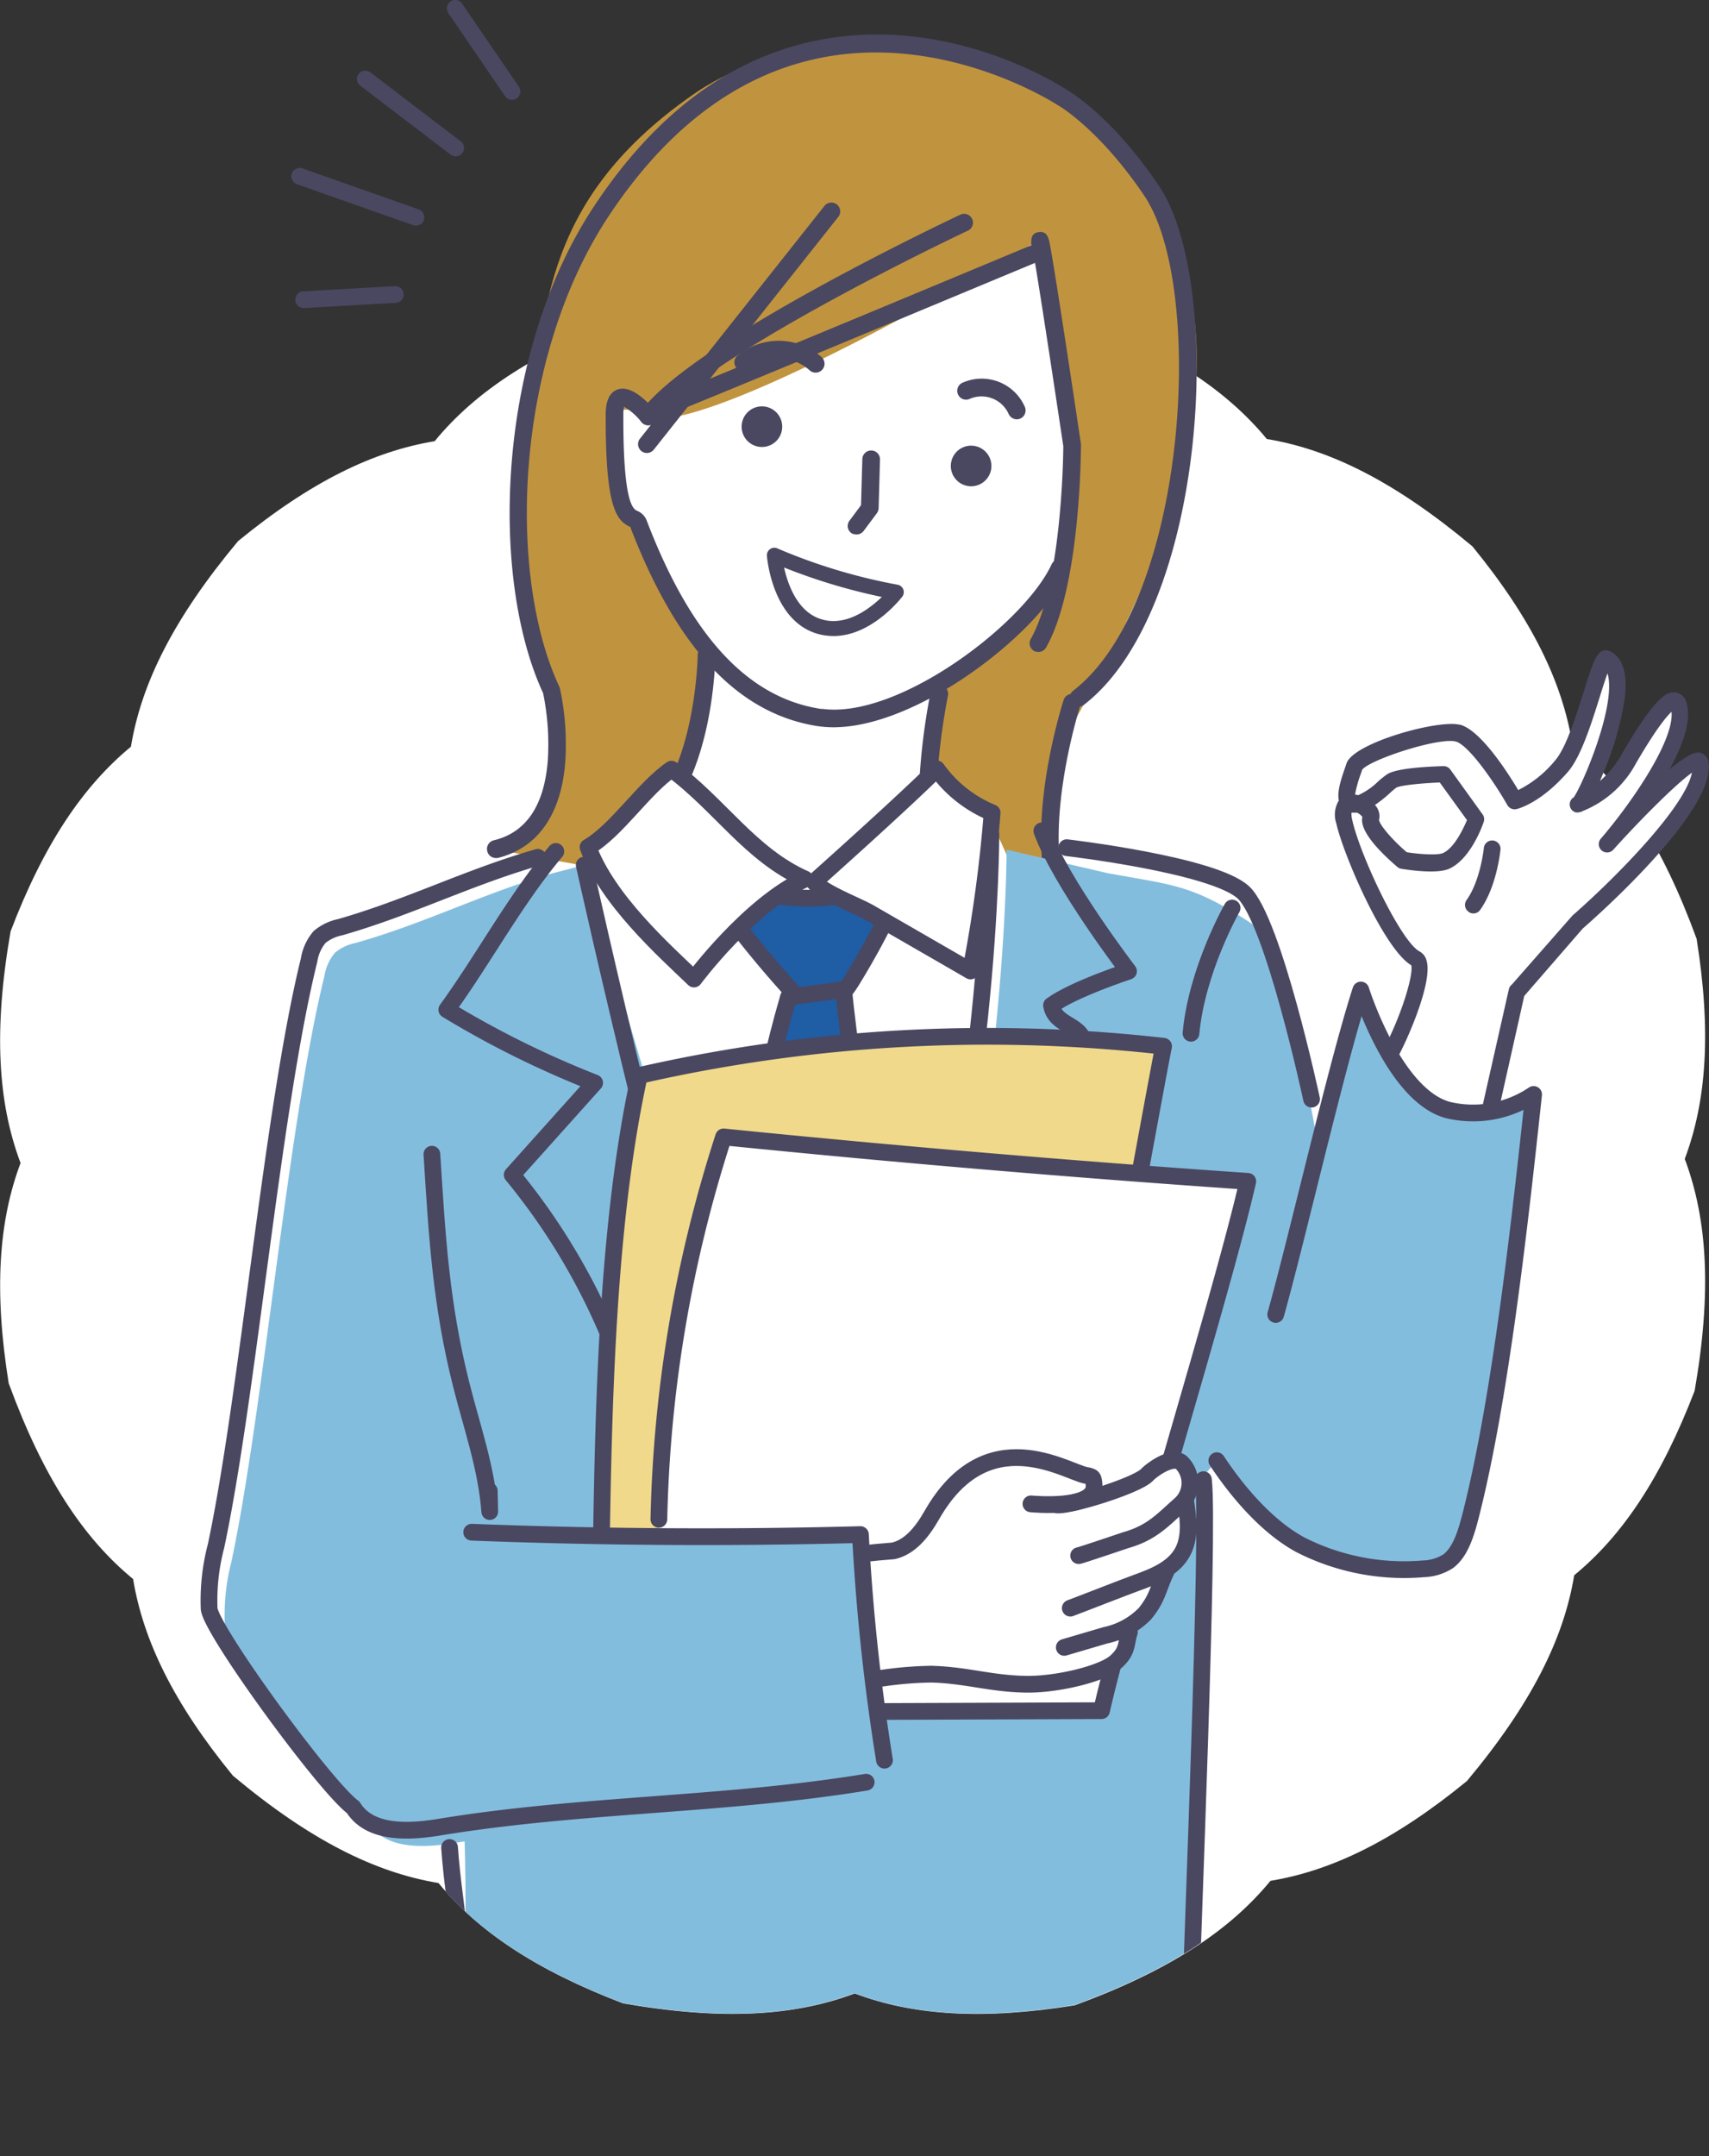 <svg xmlns="http://www.w3.org/2000/svg" xmlns:xlink="http://www.w3.org/1999/xlink" viewBox="0 0 259.38 327.07"><rect x="0" y="0" width="259.38" height="327.07" fill="#333333" stroke="none"/><defs><style>.cls-1,.cls-10,.cls-6{fill:none;}.cls-2,.cls-9{fill:#fff;}.cls-3{clip-path:url(#clip-path);}.cls-4{fill:#c0943e;}.cls-5{fill:#4a4761;}.cls-10,.cls-11,.cls-12,.cls-6,.cls-8,.cls-9{stroke:#4a4761;stroke-linecap:round;stroke-width:2.54px;}.cls-6{stroke-miterlimit:10;}.cls-12,.cls-7{fill:#83bdde;}.cls-8{fill:#1f5da4;}.cls-10,.cls-11,.cls-12,.cls-8,.cls-9{stroke-linejoin:round;}.cls-11{fill:#f0d98a;}</style><clipPath id="clip-path" transform="translate(0 -16.12)"><path class="cls-1" d="M271.21,0h-238V101.74c-7.81,10.09-12,18.92-13.39,27.6-7.3,6-13.19,14.76-18.26,28-2.6,14.91-2,26,1.51,35.15-3.33,8.84-4,19.38-1.8,33.41,5.21,14.21,11.28,23.45,18.88,29.69,1.54,9.32,6.19,18.8,15.15,29.83,11.61,9.71,21.49,14.67,31.2,16.28,6,7.3,14.75,13.18,28,18.25,14.92,2.6,26,2,35.17-1.5,8.83,3.33,19.36,4.05,33.39,1.8,14.22-5.21,23.46-11.27,29.71-18.88,9.31-1.54,18.79-6.19,29.82-15.14,9.71-11.62,14.68-21.5,16.28-31.21,7.3-6,13.19-14.75,18.26-28,2.6-14.92,2-26-1.5-35.17,2.46-6.56,3.49-14.06,2.94-23.22h12.59Z"/></clipPath></defs><title>prize_illust1_sp</title><g id="レイヤー_2" data-name="レイヤー 2"><g id="文字"><path class="cls-2" d="M238.92,255.06c-1.6,9.71-6.57,19.59-16.28,31.21-11,9-20.51,13.6-29.82,15.14-6.25,7.61-15.49,13.67-29.71,18.88-14,2.25-24.56,1.53-33.39-1.8-9.21,3.47-20.25,4.1-35.17,1.5-13.27-5.07-22-10.95-28-18.25-9.71-1.61-19.59-6.57-31.2-16.28-9-11-13.61-20.51-15.15-29.83-7.6-6.24-13.67-15.48-18.88-29.69-2.25-14-1.53-24.57,1.8-33.41-3.47-9.2-4.11-20.24-1.51-35.15,5.07-13.28,11-22,18.26-28,1.6-9.7,6.57-19.58,16.27-31.19,11-9,20.51-13.61,29.83-15.15,6.25-7.61,15.48-13.68,29.69-18.88,14-2.25,24.57-1.54,33.42,1.79,9.2-3.46,20.23-4.1,35.14-1.51,13.28,5.08,22.05,11,28.05,18.27,9.71,1.6,19.58,6.57,31.2,16.28,9,11,13.6,20.51,15.14,29.82,7.61,6.25,13.68,15.48,18.89,29.71,2.24,14,1.52,24.55-1.8,33.39,3.46,9.21,4.1,20.25,1.5,35.17C252.11,240.31,246.22,249.07,238.92,255.06Z" transform="translate(0 -16.12)"/><g class="cls-3"><path class="cls-4" d="M159,133.84c1.49-8.13,49.53-69.17,1-103.57,0,0-32.48-15.42-54.88.24C81.26,47.17,82.82,65,79.85,83c-5,30.11,16.82,54.36-5.1,61.6-2.37.78,92.55,15.51,92.55,15.51S157.48,142,159,133.84Z" transform="translate(0 -16.12)"/><path class="cls-2" d="M162.44,88.86s5.35,11.34-11.52,25.2a77.54,77.54,0,0,1-8.1,6.1s-6.39,27.2,2.63,31.28c10.26,4.64-4.83,33.09-11.7,68.37,0,0-39.33-5.38-47.86-5.3-1.57,0,4.9-39.32,3.14-41.72l.36-27.43c14,2.42,17.74-30.58,17.74-30.58-1-4.69-3.58-4.62-7-11.75-1.67-3.46-4.54-6.47-5.91-9.58-2.31-5.26-3.37-18.68,3-14.34,5.9,4,39.9-14.29,60-26.28,0,0,3.92,19.9,4.58,26.27Z" transform="translate(0 -16.12)"/><path class="cls-5" d="M93.56,145a1.38,1.38,0,0,0,.57-.05c14.06-4.36,14.43-28.45,14.44-29.47a1.34,1.34,0,0,0-2.68,0c0,.23-.36,23.16-12.55,26.94a1.34,1.34,0,0,0,.22,2.61Z" transform="translate(0 -16.12)"/><path class="cls-5" d="M157.43,115a1.34,1.34,0,0,0,1.34-.67c5.21-9.14,5.29-29.79,5.29-30.66a1.23,1.23,0,0,0,0-.2c-1.75-11.71-3.06-20.25-3.89-25.4-.36-2.24-.6-3.66-.76-4.52-.22-1.24-.43-2.41-1.74-2.23-1.07.15-1.22.89-1.14,2C151.44,55.42,126.19,66,100,76.75a1.34,1.34,0,1,0,1,2.48C126.5,68.78,151.1,58.47,157.09,56c.59,3.52,1.8,11.2,4.29,27.79,0,1.56-.26,21-4.94,29.25a1.34,1.34,0,0,0,.5,1.82A1.37,1.37,0,0,0,157.43,115Z" transform="translate(0 -16.12)"/><path class="cls-5" d="M75.08,146.25a1.39,1.39,0,0,0,.5,0c6-1.51,9.57-6.52,10.21-14.49a40.6,40.6,0,0,0-.8-11.2,1.14,1.14,0,0,0-.09-.26c-8-17.07-6.82-49.85,7.52-71.46,8.89-13.39,19.69-21.45,32.11-23.94,19.2-3.85,35.9,7.1,36.07,7.21l.08.05c.06,0,6.26,3.66,13,13.66,9.31,13.78,6.58,61.7-10.81,75.08a1.34,1.34,0,0,0,1.64,2.13c18.68-14.39,21.4-63.9,11.39-78.71C169,34.06,162.7,30.21,162.05,29.83c-1.14-.76-18-11.6-38-7.59-13.15,2.63-24.54,11.07-33.84,25.09-14.81,22.3-16,56.18-7.78,73.93a38.49,38.49,0,0,1,.7,10.32c-.55,6.77-3.3,10.82-8.18,12a1.34,1.34,0,0,0-1,1.63A1.32,1.32,0,0,0,75.08,146.25Z" transform="translate(0 -16.12)"/><path class="cls-5" d="M144.31,86.88a3.08,3.08,0,1,0,3-3.16A3.08,3.08,0,0,0,144.31,86.88Z" transform="translate(0 -16.12)"/><path class="cls-5" d="M112.56,80.93a3.08,3.08,0,1,0,3-3.17A3.08,3.08,0,0,0,112.56,80.93Z" transform="translate(0 -16.12)"/><path class="cls-5" d="M154.15,79.71a1.32,1.32,0,0,0,.7-.1,1.35,1.35,0,0,0,.7-1.76,7.15,7.15,0,0,0-9.39-3.71,1.34,1.34,0,0,0,.93,2.52,4.51,4.51,0,0,1,6,2.26A1.37,1.37,0,0,0,154.15,79.71Z" transform="translate(0 -16.12)"/><path class="cls-5" d="M112.61,72.38a1.35,1.35,0,0,0,1-.26,7.13,7.13,0,0,1,9.27.17,1.34,1.34,0,0,0,1.82-2A9.82,9.82,0,0,0,112,70a1.33,1.33,0,0,0-.28,1.87A1.31,1.31,0,0,0,112.61,72.38Z" transform="translate(0 -16.12)"/><path class="cls-5" d="M129.84,97.18a1.34,1.34,0,0,0,1.24-.53l2-2.68a1.4,1.4,0,0,0,.27-.76l.21-7.38a1.34,1.34,0,1,0-2.68-.08l-.2,7-1.75,2.35a1.32,1.32,0,0,0,.27,1.87A1.29,1.29,0,0,0,129.84,97.18Z" transform="translate(0 -16.12)"/><path class="cls-5" d="M98.22,80.59a1.32,1.32,0,0,0,1.25-.54c7.3-10,47-28.76,47.43-28.94a1.34,1.34,0,0,0-1.14-2.43c-1.66.78-40.76,19.24-48.45,29.79a1.34,1.34,0,0,0,.29,1.88A1.43,1.43,0,0,0,98.22,80.59Z" transform="translate(0 -16.12)"/><path class="cls-5" d="M124.5,126.31c12.78,1.66,32.94-13.53,37.54-23.46a1.34,1.34,0,1,0-2.44-1.12c-4.18,9-23.19,23.43-34.74,21.92l-.26,0c-11.08-1.69-19.74-11-26.46-28.6a2.56,2.56,0,0,0-1.43-1.44c-.59-.29-2.16-1-2.1-14.67a4.48,4.48,0,0,1,.11-1.13,9.5,9.5,0,0,1,2.63,2.33,1.34,1.34,0,0,0,2.08-1.69c-1-1.23-3.56-4-5.7-3.25-1.19.42-1.79,1.67-1.8,3.73C91.87,93.05,93.53,95,95.54,96l.12.06c7.1,18.49,16.43,28.37,28.54,30.22Z" transform="translate(0 -16.12)"/><path class="cls-5" d="M98,84.82a1.34,1.34,0,0,0,1.23-.5l28-35.3a1.34,1.34,0,0,0-2.1-1.67l-28,35.31A1.34,1.34,0,0,0,98,84.82Z" transform="translate(0 -16.12)"/><path class="cls-5" d="M167.13,161.44a1.32,1.32,0,0,0,1.4-.79,1.34,1.34,0,0,0-.69-1.77c-13.33-5.78-4-35.47-3.86-35.77a1.33,1.33,0,0,0-.86-1.68,1.35,1.35,0,0,0-1.69.86c-.42,1.32-10.2,32.31,5.34,39.05A1.21,1.21,0,0,0,167.13,161.44Z" transform="translate(0 -16.12)"/><path class="cls-5" d="M147.24,154.62a1.34,1.34,0,0,0,.43-2.64,4.87,4.87,0,0,1-3.18-2.27c-4.87-7.38-.67-27.76-.63-28a1.34,1.34,0,1,0-2.62-.55c-.19.88-4.47,21.68,1,30a7.5,7.5,0,0,0,4.89,3.43Z" transform="translate(0 -16.12)"/><path class="cls-5" d="M124.19,112.29c-6.93-1.9-7.76-11.44-7.79-11.85A1.13,1.13,0,0,1,118,99.31a85.9,85.9,0,0,0,18.22,5.5,1.14,1.14,0,0,1,.72,1.81c-.21.27-5.21,6.73-11.56,5.9A9.12,9.12,0,0,1,124.19,112.29ZM119,102.2c.57,2.57,2.06,6.87,5.81,7.89a6.39,6.39,0,0,0,.87.18c3.4.44,6.49-2,8.16-3.6A88.82,88.82,0,0,1,119,102.2Z" transform="translate(0 -16.12)"/><path class="cls-6" d="M63.13,49.08,45.48,42.86m23.68-4.29L55.44,28.1M60,60.79l-13.91.79m23-44.19L77.71,30" transform="translate(0 -16.12)"/><path class="cls-2" d="M229.86,137.52s-5.41-9.49-8.65-10.25-15,3-15.65,5.06-2.28,5.92,0,5.72,4.38-2.68,5.62-3.54,8-1,8-1l4.88,6.78s-1.69,5.1-4.56,6.37c-1.66.72-6.54-.1-6.54-.1s-5.45-4.67-4.88-6.38-5.16-4.57-4,.57,7.38,19,10.91,20.79c1.73.88-1.13,9.15-3.69,14s-9.42,21.67-9.42,21.67l15.67,7.41,8.61-38.46L239.48,156s19.83-17.26,18.59-24.09c-.5-2.73-14.14,12.24-14.14,12.24s12.6-14.65,10.87-20.95c-.78-2.86-4.71,3.11-7.59,8.07-3.43,5.91-8.25,7-7.67,6.8,1.05-.28,9.35-19.29,4.32-21.94-1.19-.63-3.58,12.43-6.84,16.18C233,136.85,229.86,137.52,229.86,137.52Z" transform="translate(0 -16.12)"/><path class="cls-5" d="M221.07,206.07l-19.77-7.72a1.26,1.26,0,0,1-.62-1.62c.28-.69,6.89-16.91,9.46-21.78s4.42-11,4.05-12.42c-4.15-2.46-10.31-16.74-11.38-21.53a4.13,4.13,0,0,1,.39-3.46c-.29-1.4.37-3.31.93-4.93l.23-.68c1-3.11,13.81-6.67,17.13-5.89l.1,0c3.12.83,7.22,7.21,8.83,9.92a17,17,0,0,0,5.64-4.54c1.63-1.87,3.17-6.79,4.3-10.38,1.52-4.85,2.08-6.66,3.78-6.22l.31.12c1.84,1,2.57,3.3,2.17,6.91a46.39,46.39,0,0,1-3,10.84q-.42,1-.78,1.89a15.56,15.56,0,0,0,3.26-4c5.39-9.29,7.13-9.72,8.45-9.38a2.09,2.09,0,0,1,1.45,1.62c.73,2.64-.62,6.36-2.6,10,3.4-2.84,4.31-2.6,4.71-2.5a1.63,1.63,0,0,1,1.18,1.32c1.33,7.32-16.92,23.45-19.07,25.32l-8.88,10.23-8.52,38a1.24,1.24,0,0,1-.68.86,37.73,37.73,0,0,1-5-.22C217.11,205.82,221.14,206.1,221.07,206.07ZM244.86,145a1.26,1.26,0,0,1-1.89-1.68c4.51-5.23,11.15-14.81,10.72-19.23-.75.69-2.36,2.6-5.39,7.81a15.9,15.9,0,0,1-8.08,7.24,1,1,0,0,1-.34.14v0a1.75,1.75,0,0,1-.7.07,1.25,1.25,0,0,1-.34-2.28c1.11-1.44,6.19-13.06,5.27-18.25a4.16,4.16,0,0,0-.14-.56c-.36,1-.81,2.41-1.19,3.64-1.26,4-2.83,9-4.8,11.28-4.21,4.85-7.7,5.64-7.84,5.67a1.26,1.26,0,0,1-1.36-.61c-2.12-3.71-5.94-9.15-7.85-9.65-2.71-.64-13.09,2.79-14.19,4.29-.06.2-.14.42-.22.65a18.45,18.45,0,0,0-.86,3.11l.49.09a10.54,10.54,0,0,0,3.07-2.13,14.84,14.84,0,0,1,1.26-1c1.4-1,6.51-1.21,8.65-1.27a1.26,1.26,0,0,1,1,.53l4.89,6.79a1.26,1.26,0,0,1,.17,1.13c-.19.58-2,5.67-5.26,7.12-1.91.84-6.37.14-7.25,0a1.24,1.24,0,0,1-.61-.29c-2.71-2.32-5.79-5.49-5.3-7.58a2.19,2.19,0,0,0-.8-.64l-.34,0h-.51a3.72,3.72,0,0,0,.12,1.14c1.19,5.34,7.37,18.46,10.25,19.93a2.12,2.12,0,0,1,1,1.3c1,3-2.48,11.18-4.2,14.45-2.13,4-7.34,16.64-8.9,20.45l17.25,6.53L229,166.19a1.26,1.26,0,0,1,.46-.73L238.65,155c6.85-6,17.13-16.54,18.14-21.67C254.42,135,249.18,140.21,244.86,145Zm-26.34-10.19c-2.83.11-6,.43-6.61.79a12.5,12.5,0,0,0-1,.85,19.74,19.74,0,0,1-2.23,1.77,2.5,2.5,0,0,1,.62,2.29c.12.76,2,3,4.21,4.88,2.12.33,4.71.47,5.48.13,1.68-.74,3-3.48,3.66-5Z" transform="translate(0 -16.12)"/><path class="cls-5" d="M223.29,154.63a1.25,1.25,0,0,0,1.35-.48c2.55-3.58,3.08-9,3.1-9.27a1.27,1.27,0,0,0-2.52-.23s-.49,5-2.64,8a1.26,1.26,0,0,0,.3,1.76A1.09,1.09,0,0,0,223.29,154.63Z" transform="translate(0 -16.12)"/><path class="cls-7" d="M182.41,197.05c.92,7.83-1.14,138.3-1.26,146.14,0-.31-112.32-2-112.32-2C70.75,329.89,71,301,70.3,290.78" transform="translate(0 -16.12)"/><path class="cls-2" d="M150.62,141l3.09,6.83-6,66.62S84.88,209.83,85.54,209s0-58.9,0-58.9L99,141.89Z" transform="translate(0 -16.12)"/><path class="cls-7" d="M125.23,290.21c-21.57,3.54-34.55,1.9-56.13,5.44-4.71.78-10.61,1.06-13.13-3-4.26-3.16-21.56-26.83-21.85-30.13a32.26,32.26,0,0,1,1-9.51c4.82-22.6,8.57-66.44,14.12-88.86a7.25,7.25,0,0,1,1.6-3.52A7.1,7.1,0,0,1,54,159.14c10.62-3,19.38-7.55,30-10.59l4.65-1.21s20.24,72,26.36,83.66l23.89,2.65C152.87,189,152.77,145,152.77,145l15.28,3.55c10,1.83,12.76,1.75,21.22,7.21,1.9,1.23,3.81,2.62,4.82,4.58A13.09,13.09,0,0,1,195.2,165c1,8.4,8.59,34.77,6.3,48.65-1.7,10.33-8.65,14.56-16.8,24C162.15,263.89,125.23,290.21,125.23,290.21Z" transform="translate(0 -16.12)"/><path class="cls-8" d="M113.83,151.11a32.09,32.09,0,0,0,21.53-1.36L136.6,151a117.85,117.85,0,0,1-7.25,13.75c-1.61,2.63-4.23,5.57-7.2,4.7l1.17,0,1.64.42c.36.18.08.81-.32.84a1.39,1.39,0,0,1-1-.58,161.64,161.64,0,0,1-12.32-14.32Z" transform="translate(0 -16.12)"/><path class="cls-8" d="M134.94,211.6c-2.38-15.41-5.31-29.87-6.91-45.37l-8.36,1.13c-4.54,15.66-5.47,26.24-7.71,42.4.09-.66,13.76,19.94,13.85,19.29Z" transform="translate(0 -16.12)"/><path class="cls-9" d="M105.33,164.62c-4.65-4.45-13.1-12-16.08-20,4.36-2.53,8.38-8.88,12.66-11.83,7.31,5.39,12,13,20.27,16.67C113.67,153.41,105.33,164.62,105.33,164.62Z" transform="translate(0 -16.12)"/><path class="cls-9" d="M142.18,132.75a19.3,19.3,0,0,0,8.4,6.65,213.94,213.94,0,0,1-3.27,24L132,154.57c-1.87-1.08-7-3-8.44-4.67C123.54,149.9,136.57,138.32,142.18,132.75Z" transform="translate(0 -16.12)"/><path class="cls-10" d="M182.65,240.56c.91,7.83-1.8,71.63-1.92,79.47" transform="translate(0 -16.12)"/><path class="cls-10" d="M84.36,145.27c-6.11,7.24-11,16.36-16.55,24a145.35,145.35,0,0,0,22.44,11.1L77.74,194.32a97.52,97.52,0,0,1,17.82,32.91" transform="translate(0 -16.12)"/><path class="cls-10" d="M158.12,142.15c2.93,7.95,13.16,21.29,13.16,21.29s-8.33,2.72-11.69,5.17c.56,3.29,4.92,2.79,4.91,6.13,0,2.14-6.29,18.9-8,20.16" transform="translate(0 -16.12)"/><path class="cls-10" d="M88.67,147.34s15.48,69.67,21.59,81.28" transform="translate(0 -16.12)"/><path class="cls-10" d="M150.39,142.66s.1,43.93-13.85,88.6" transform="translate(0 -16.12)"/><path class="cls-10" d="M187,153.85s-5.35,9.38-6.24,19" transform="translate(0 -16.12)"/><path class="cls-11" d="M91.25,251.4c.35-22.58.94-50.1,5.79-72.15a237.79,237.79,0,0,1,79.56-4.43c-1.44,7.07-12,66-13.89,73" transform="translate(0 -16.12)"/><path class="cls-9" d="M100,246.57a201.72,201.72,0,0,1,9.82-58q39.72,4,79.56,6.74c-4.07,17.78-18.13,62.51-22.2,80.29l-67.68.25" transform="translate(0 -16.12)"/><path class="cls-12" d="M193.62,215.5c3.2-11.37,9.28-38,12.92-49.21,0,0,5,16,13.22,18.2a16.42,16.42,0,0,0,13-2.36c-2,18.56-5,46.15-9.6,64.05-.67,2.59-1.53,5.39-3.38,6.76a7.34,7.34,0,0,1-3.73,1.14,34.71,34.71,0,0,1-18.7-3.65c-6-3.26-10.71-9.78-12.67-12.75" transform="translate(0 -16.12)"/><path class="cls-10" d="M161.9,144.7s22.3,2.59,26.82,6.79,10.34,31.35,10.34,31.35" transform="translate(0 -16.12)"/><path class="cls-7" d="M71.59,248.53q29.47,1.14,59,.36a319.41,319.41,0,0,0,3.65,34.22l-2.77,3.35c-21.58,3.54-41.83-.25-63.41,3.29-4.71.78-10.61,1.05-13.13-3-4.26-3.16-14.86-19.45-15.14-22.74S71.59,248.53,71.59,248.53Z" transform="translate(0 -16.12)"/><path class="cls-2" d="M173.75,260.85c1.94-2.42,1.89-3.64,3.2-6.41l2.54-2.92c1.2-2.22.87-4.92.51-7.41l-.93.27a4.36,4.36,0,0,0,.41-6.23c-1.35-1.64-4.87,1.1-5.35,1.64-1.42,1.57-8.12,4.86-10.23,4.68-4.23-.34-9.94-.34-13.94,1l6.22-.89a6.62,6.62,0,0,1,5.32-1.7c3.08.52,4-.64,4.55-1.6s-.08-1.23-1.23-1.43-2.36-.93-4.9-2.32c-3.49-1.89-9.92.63-12.39,1.49s-5.66,6.11-6.09,6.85c-1.59,2.79-3.41,4.88-5.85,5.45-5.52.37.49.75-5,.42l2.33,19.66a20.36,20.36,0,0,1,8.46-1.38c5.45.15,9,1.45,14.42,1.53,4.64.07,11.45-1.57,13.48-3.31s1.58-2.93,2.16-4.56Z" transform="translate(0 -16.12)"/><path class="cls-10" d="M131.18,251.77c1.4-.15,2.85-.3,4.41-.41,2.44-.57,4.26-2.66,5.85-5.45,8.33-14.57,20.33-6.57,23.38-6,1.15.2,1.12.33,1.23,1.43.38,3.88-9.58,2.89-9.58,2.89" transform="translate(0 -16.12)"/><path class="cls-10" d="M171.41,263.72c-.58,1.63-.12,2.82-2.16,4.56s-8.84,3.38-13.48,3.31c-5.45-.08-9-1.38-14.42-1.53a57.56,57.56,0,0,0-8.25.73" transform="translate(0 -16.12)"/><path class="cls-10" d="M177,254.44c-1.31,2.77-1.26,4-3.2,6.41a11.78,11.78,0,0,1-6.05,3.32L161.53,266" transform="translate(0 -16.12)"/><path class="cls-10" d="M180,244.11c.36,2.49.69,5.19-.51,7.41-1.37,2.54-4.32,3.72-7.05,4.7-1.77.64-8.27,3.19-10,3.83" transform="translate(0 -16.12)"/><path class="cls-10" d="M160.42,244.39c2.11.18,12.29-3,13.71-4.6.48-.54,4-3.28,5.35-1.64a4.36,4.36,0,0,1-.41,6.23c-2.56,2.25-4.22,4.22-8.17,5.34,0,0-6.94,2.35-7.19,2.36" transform="translate(0 -16.12)"/><path class="cls-10" d="M65.55,191.19c.79,12.54,1.38,22.77,4.45,34.95,1.61,6.39,3.85,12.69,4.33,19.26l-.07-3.15" transform="translate(0 -16.12)"/><path class="cls-10" d="M71.59,248.53q29.47,1.14,59,.36a319.41,319.41,0,0,0,3.65,34.22" transform="translate(0 -16.12)"/><path class="cls-10" d="M81.63,146.16c-10.62,3.05-19.38,7.55-30,10.6a7.12,7.12,0,0,0-3.12,1.48,7.12,7.12,0,0,0-1.6,3.51c-5.55,22.42-9.31,66.27-14.12,88.86a32.37,32.37,0,0,0-1.05,9.52c.29,3.29,17.6,27,21.86,30.13,2.52,4.06,8.42,3.78,13.13,3,21.58-3.54,43.15-3.27,64.73-6.81" transform="translate(0 -16.12)"/><path class="cls-10" d="M68.23,296.35c.73,10.18,2.37,12.39.44,23.68" transform="translate(0 -16.12)"/></g></g></g></svg>